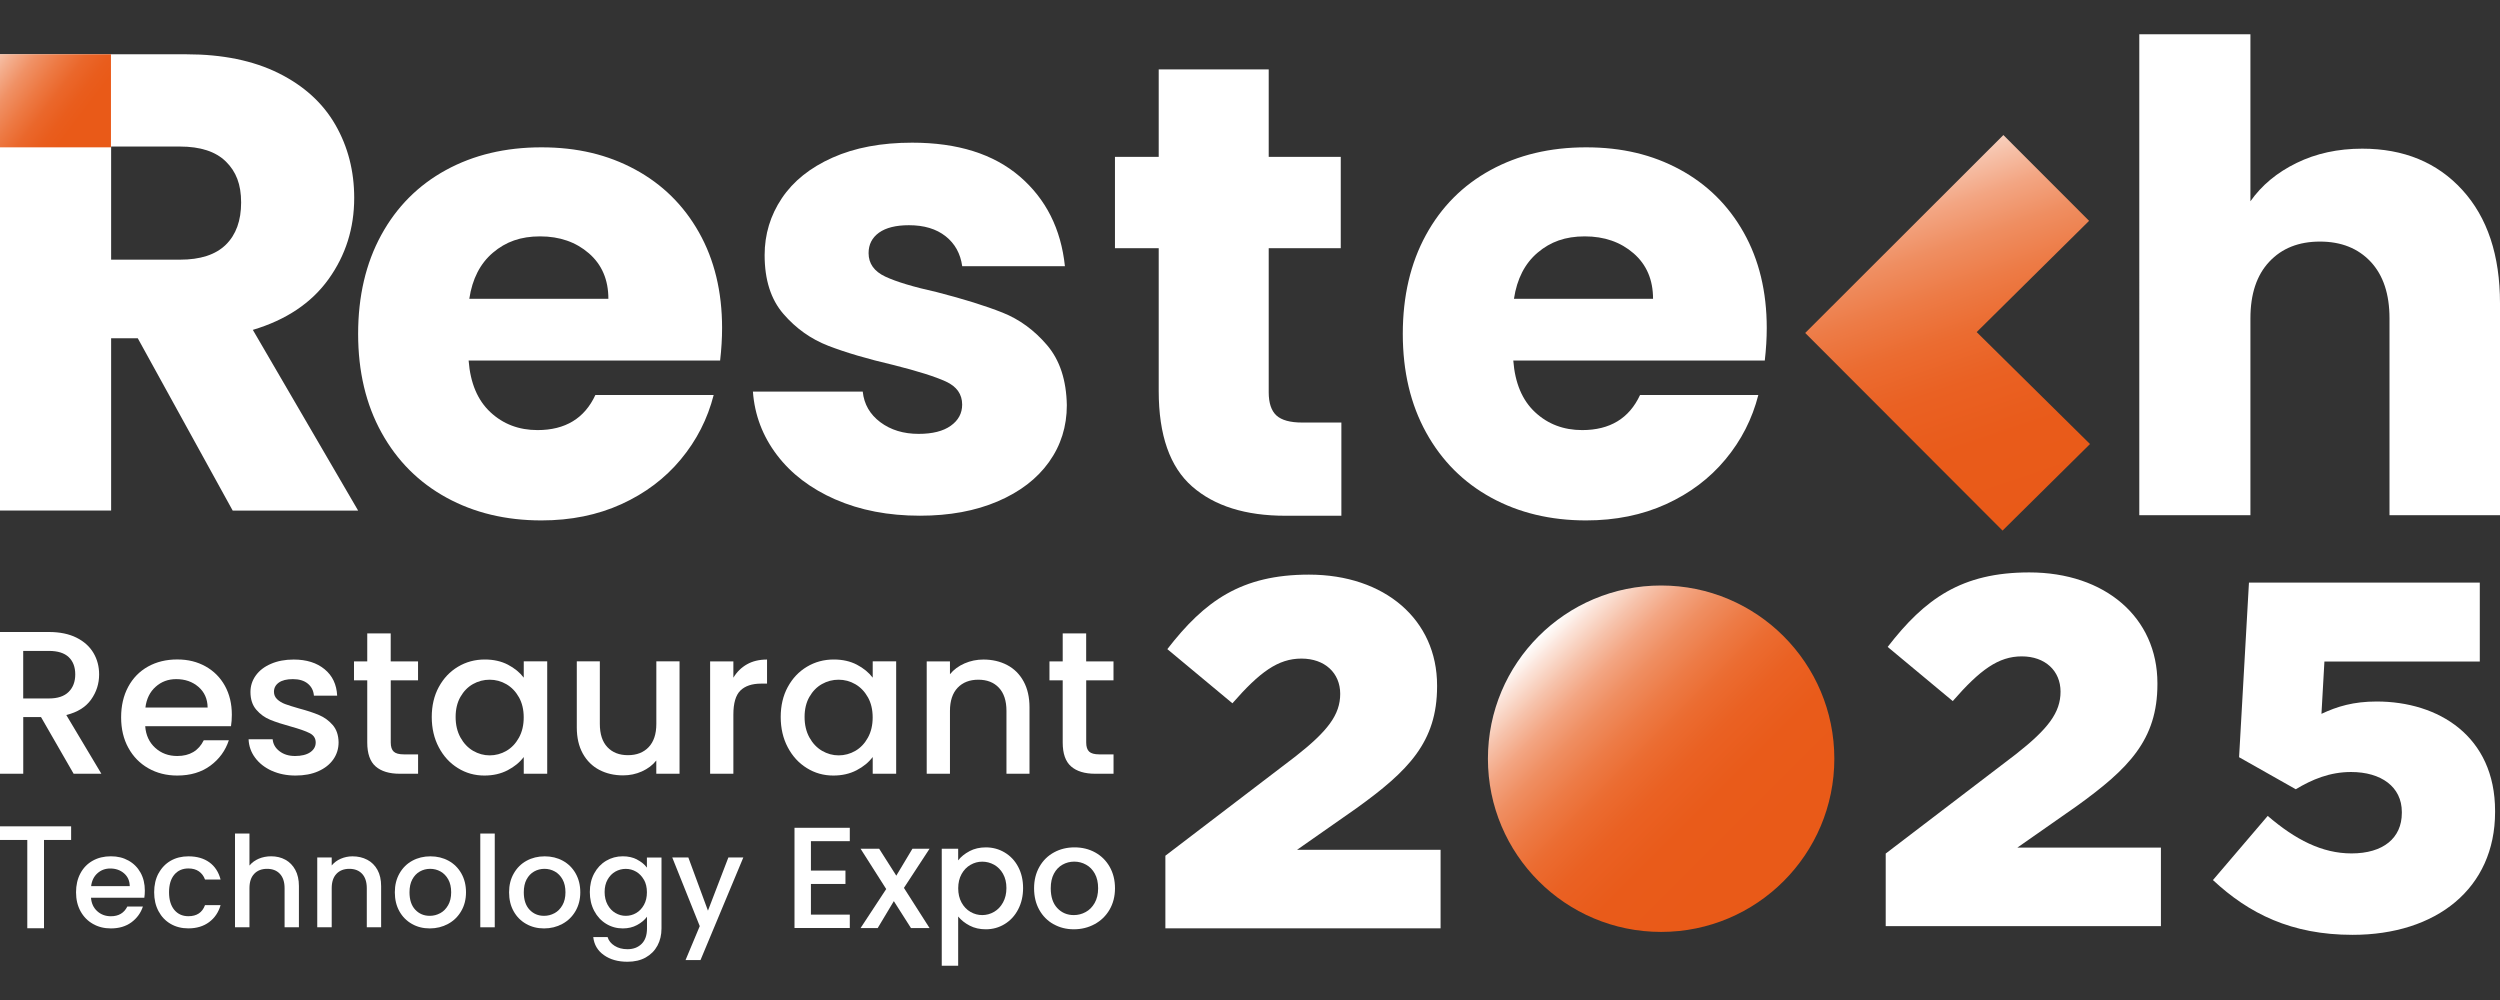 <?xml version="1.0" encoding="UTF-8"?>
<svg id="BG" xmlns="http://www.w3.org/2000/svg" width="600" height="240" xmlns:xlink="http://www.w3.org/1999/xlink" viewBox="0 0 600 240">
  <rect x="0" y="0" width="600" height="240" fill="#333333" stroke="none"/>
  <defs>
    <style>
      .cls-1 {
        fill: url(#linear-gradient-2);
      }

      .cls-2 {
        fill: #fff;
      }

      .cls-3 {
        fill: url(#linear-gradient-3);
      }

      .cls-4 {
        fill: url(#linear-gradient);
      }
    </style>
    <linearGradient id="linear-gradient" x1="454.72" y1="29.45" x2="491.8" y2="138.43" gradientUnits="userSpaceOnUse">
      <stop offset="0" stop-color="#fff"/>
      <stop offset=".06" stop-color="#fbe1d5"/>
      <stop offset=".13" stop-color="#f6c1a9"/>
      <stop offset=".2" stop-color="#f3a582"/>
      <stop offset=".28" stop-color="#ef8e61"/>
      <stop offset=".37" stop-color="#ed7b46"/>
      <stop offset=".46" stop-color="#eb6c31"/>
      <stop offset=".56" stop-color="#ea6123"/>
      <stop offset=".69" stop-color="#e95b1a"/>
      <stop offset=".88" stop-color="#e95a18"/>
    </linearGradient>
    <linearGradient id="linear-gradient-2" x1="369.28" y1="152.69" x2="428.07" y2="211.48" xlink:href="#linear-gradient"/>
    <linearGradient id="linear-gradient-3" x1="-6.92" y1="8.8" x2="22.48" y2="31.17" gradientUnits="userSpaceOnUse">
      <stop offset="0" stop-color="#fff"/>
      <stop offset=".14" stop-color="#f9d5c4"/>
      <stop offset=".28" stop-color="#f4b090"/>
      <stop offset=".41" stop-color="#f09165"/>
      <stop offset=".55" stop-color="#ed7943"/>
      <stop offset=".67" stop-color="#ea672b"/>
      <stop offset=".79" stop-color="#e95d1d"/>
      <stop offset=".88" stop-color="#e95a18"/>
    </linearGradient>
  </defs>
  <g>
    <path class="cls-2" d="M55.84,122.53l-22.77-41.34h-6.4v41.34H0V13.03h44.77c8.63,0,15.99,1.51,22.07,4.52,6.08,3.02,10.63,7.15,13.65,12.4,3.02,5.25,4.52,11.1,4.52,17.55,0,7.28-2.05,13.78-6.16,19.5-4.11,5.72-10.17,9.78-18.17,12.17l25.27,43.37h-30.11ZM26.67,62.32h16.53c4.89,0,8.55-1.19,11-3.59,2.44-2.39,3.67-5.77,3.67-10.14s-1.22-7.43-3.67-9.83c-2.44-2.39-6.11-3.59-11-3.59h-16.53v27.14Z"/>
    <path class="cls-2" d="M200.51,119.88c-5.93-2.6-10.61-6.16-14.04-10.68-3.43-4.52-5.36-9.59-5.77-15.21h26.36c.31,3.02,1.72,5.46,4.21,7.33,2.5,1.87,5.56,2.81,9.2,2.81,3.33,0,5.9-.65,7.72-1.95,1.82-1.3,2.73-2.99,2.73-5.07,0-2.5-1.3-4.34-3.9-5.54-2.6-1.19-6.81-2.52-12.63-3.98-6.24-1.46-11.44-2.99-15.6-4.6-4.16-1.61-7.75-4.16-10.76-7.64-3.02-3.48-4.52-8.19-4.52-14.12,0-4.99,1.38-9.54,4.13-13.65,2.75-4.11,6.81-7.36,12.17-9.75,5.35-2.39,11.72-3.59,19.11-3.59,10.92,0,19.52,2.71,25.82,8.11,6.29,5.41,9.9,12.58,10.84,21.53h-24.65c-.42-3.01-1.74-5.41-3.98-7.18-2.24-1.77-5.17-2.65-8.81-2.65-3.12,0-5.51.6-7.18,1.79-1.66,1.2-2.5,2.83-2.5,4.91,0,2.49,1.33,4.37,3.98,5.62,2.65,1.25,6.79,2.49,12.4,3.74,6.45,1.66,11.7,3.3,15.75,4.91,4.06,1.61,7.62,4.21,10.69,7.8,3.07,3.59,4.65,8.4,4.76,14.43,0,5.1-1.43,9.65-4.29,13.65-2.86,4.01-6.97,7.15-12.32,9.44-5.36,2.29-11.57,3.43-18.64,3.43-7.59,0-14.35-1.3-20.28-3.9Z"/>
    <path class="cls-2" d="M423.56,86.53h-60.37c.41,5.41,2.16,9.54,5.23,12.4,3.07,2.86,6.84,4.29,11.31,4.29,6.65,0,11.28-2.81,13.88-8.42h28.39c-1.46,5.72-4.08,10.87-7.88,15.44-3.8,4.58-8.56,8.16-14.27,10.76-5.72,2.6-12.12,3.9-19.19,3.9-8.53,0-16.12-1.82-22.77-5.46-6.66-3.64-11.86-8.84-15.6-15.6-3.74-6.76-5.62-14.66-5.62-23.71s1.85-16.95,5.54-23.71c3.69-6.76,8.86-11.96,15.52-15.6,6.65-3.64,14.3-5.46,22.93-5.46s15.91,1.77,22.46,5.3c6.55,3.54,11.67,8.58,15.36,15.13,3.69,6.55,5.54,14.2,5.54,22.93,0,2.49-.16,5.1-.47,7.8ZM396.73,71.71c0-4.57-1.56-8.21-4.68-10.92-3.12-2.7-7.02-4.06-11.7-4.06s-8.24,1.3-11.31,3.9c-3.07,2.6-4.97,6.29-5.69,11.08h33.38Z"/>
    <path class="cls-2" d="M172.84,86.53h-60.37c.41,5.41,2.16,9.54,5.23,12.4,3.07,2.86,6.84,4.29,11.31,4.29,6.65,0,11.28-2.81,13.88-8.42h28.39c-1.46,5.72-4.08,10.87-7.88,15.44-3.8,4.58-8.56,8.16-14.27,10.76-5.72,2.6-12.12,3.9-19.19,3.9-8.53,0-16.12-1.82-22.77-5.46-6.66-3.64-11.86-8.84-15.6-15.6-3.74-6.76-5.62-14.66-5.62-23.71s1.85-16.95,5.54-23.71c3.69-6.76,8.87-11.96,15.52-15.6,6.65-3.64,14.3-5.46,22.93-5.46s15.91,1.77,22.46,5.3c6.55,3.54,11.67,8.58,15.36,15.13,3.69,6.55,5.54,14.2,5.54,22.93,0,2.49-.16,5.1-.47,7.8ZM146.01,71.71c0-4.57-1.56-8.21-4.68-10.92-3.12-2.7-7.02-4.06-11.7-4.06s-8.24,1.3-11.31,3.9c-3.07,2.6-4.97,6.29-5.69,11.08h33.38Z"/>
    <path class="cls-2" d="M590.95,45.58c6.03,6.61,9.05,15.68,9.05,27.22v50.85h-26.52v-47.26c0-5.82-1.51-10.35-4.52-13.57-3.02-3.22-7.07-4.84-12.17-4.84s-9.15,1.61-12.17,4.84c-3.02,3.22-4.52,7.75-4.52,13.57v47.26h-26.67V8.22h26.67v40.09c2.7-3.85,6.4-6.92,11.08-9.2,4.68-2.29,9.93-3.43,15.75-3.43,9.98,0,17.99,3.3,24.02,9.9Z"/>
    <path class="cls-4" d="M474.4,79.7c9.4,9.29,18.35,18.13,27.2,26.87-7.27,7.19-14.22,14.07-20.99,20.77-15.65-15.67-31.61-31.66-47.36-47.43,15.65-15.63,31.68-31.63,47.56-47.5,6.59,6.6,13.51,13.52,20.57,20.59-8.76,8.67-17.71,17.52-26.98,26.7Z"/>
    <path class="cls-2" d="M279.68,205.38l31.24-23.84c7.75-6.08,10.73-10.01,10.73-15.02s-3.7-8.46-9.3-8.46-10.01,3.22-16.57,10.73l-15.62-13c8.94-11.56,17.76-17.88,33.98-17.88,18.24,0,30.76,10.85,30.76,26.59v.24c0,13.35-6.91,20.27-19.31,29.21l-14.31,10.01h34.46v18.84h-66.05v-17.41Z"/>
    <path class="cls-2" d="M452.56,204.86l31.24-23.84c7.75-6.08,10.73-10.01,10.73-15.02s-3.7-8.47-9.3-8.47-10.02,3.22-16.57,10.73l-15.62-13c8.94-11.57,17.76-17.88,33.98-17.88,18.24,0,30.76,10.85,30.76,26.59v.24c0,13.35-6.91,20.27-19.31,29.21l-14.31,10.01h34.46v18.84h-66.05v-17.41Z"/>
    <circle class="cls-1" cx="398.67" cy="182.09" r="41.57"/>
    <g>
      <path class="cls-2" d="M17.67,185.7l-7.83-13.61h-4.26v13.61H0v-34.02h11.75c2.61,0,4.82.46,6.63,1.37,1.81.91,3.16,2.14,4.06,3.67.9,1.53,1.35,3.25,1.35,5.14,0,2.22-.64,4.23-1.93,6.04-1.29,1.81-3.27,3.04-5.95,3.7l8.42,14.1h-6.66ZM5.58,167.63h6.17c2.09,0,3.66-.52,4.72-1.57,1.06-1.04,1.59-2.45,1.59-4.21s-.52-3.14-1.57-4.14c-1.04-.99-2.63-1.49-4.75-1.49h-6.17v11.4Z"/>
      <path class="cls-2" d="M55.46,174.29h-20.61c.16,2.15.96,3.88,2.4,5.19,1.44,1.31,3.2,1.96,5.29,1.96,3,0,5.12-1.26,6.36-3.77h6.02c-.82,2.48-2.29,4.51-4.43,6.09-2.14,1.58-4.79,2.37-7.95,2.37-2.58,0-4.89-.58-6.93-1.74-2.04-1.16-3.64-2.79-4.8-4.9-1.16-2.1-1.74-4.54-1.74-7.32s.56-5.21,1.69-7.32c1.13-2.1,2.71-3.73,4.75-4.87,2.04-1.14,4.38-1.71,7.02-1.71s4.81.56,6.8,1.66c1.99,1.11,3.54,2.67,4.65,4.67,1.11,2.01,1.66,4.32,1.66,6.93,0,1.01-.07,1.93-.2,2.74ZM49.83,169.79c-.03-2.06-.77-3.7-2.2-4.94-1.44-1.24-3.21-1.86-5.34-1.86-1.93,0-3.57.61-4.94,1.84-1.37,1.22-2.19,2.88-2.45,4.97h14.93Z"/>
      <path class="cls-2" d="M65.22,184.99c-1.68-.77-3.01-1.81-3.99-3.13-.98-1.32-1.5-2.8-1.57-4.43h5.78c.1,1.14.64,2.1,1.64,2.86,1,.77,2.24,1.15,3.74,1.15s2.78-.3,3.65-.91c.86-.6,1.3-1.38,1.3-2.32,0-1.01-.48-1.76-1.44-2.25-.96-.49-2.49-1.03-4.58-1.61-2.02-.55-3.67-1.09-4.94-1.62-1.27-.52-2.37-1.32-3.3-2.4-.93-1.08-1.4-2.5-1.4-4.26,0-1.44.42-2.75,1.27-3.94.85-1.19,2.06-2.13,3.65-2.81,1.58-.69,3.4-1.03,5.46-1.03,3.07,0,5.54.78,7.42,2.33,1.88,1.55,2.88,3.66,3.01,6.34h-5.58c-.1-1.21-.59-2.17-1.47-2.89-.88-.72-2.07-1.08-3.57-1.08s-2.59.28-3.38.83c-.78.56-1.17,1.29-1.17,2.2,0,.72.26,1.32.78,1.81.52.49,1.16.87,1.91,1.15.75.28,1.86.63,3.33,1.05,1.96.52,3.56,1.05,4.82,1.59,1.26.54,2.34,1.33,3.25,2.37.91,1.04,1.39,2.43,1.42,4.16,0,1.53-.42,2.9-1.27,4.11-.85,1.21-2.05,2.15-3.6,2.84-1.55.69-3.37,1.03-5.46,1.03s-4.02-.38-5.7-1.15Z"/>
      <path class="cls-2" d="M93.78,163.28v14.93c0,1.01.24,1.74.71,2.18.47.44,1.28.66,2.42.66h3.43v4.65h-4.41c-2.51,0-4.44-.59-5.78-1.76-1.34-1.17-2.01-3.08-2.01-5.73v-14.93h-3.18v-4.55h3.18v-6.71h5.63v6.71h6.56v4.55h-6.56Z"/>
      <path class="cls-2" d="M105.31,164.89c1.13-2.09,2.66-3.71,4.6-4.87,1.94-1.16,4.09-1.74,6.44-1.74,2.12,0,3.97.42,5.56,1.25,1.58.83,2.85,1.87,3.79,3.11v-3.92h5.63v26.97h-5.63v-4.01c-.95,1.27-2.24,2.33-3.87,3.18-1.63.85-3.49,1.27-5.58,1.27-2.32,0-4.44-.59-6.36-1.79-1.93-1.19-3.45-2.85-4.58-4.99-1.13-2.14-1.69-4.56-1.69-7.27s.56-5.11,1.69-7.2ZM124.54,167.34c-.77-1.37-1.77-2.41-3.01-3.13-1.24-.72-2.58-1.08-4.01-1.08s-2.77.35-4.01,1.05c-1.24.7-2.24,1.73-3.01,3.08-.77,1.35-1.15,2.96-1.15,4.82s.38,3.49,1.15,4.9c.77,1.4,1.78,2.47,3.03,3.21,1.26.73,2.59,1.1,3.99,1.1s2.77-.36,4.01-1.08c1.24-.72,2.24-1.77,3.01-3.16.77-1.39,1.15-3.01,1.15-4.87s-.38-3.47-1.15-4.85Z"/>
      <path class="cls-2" d="M163.09,158.73v26.97h-5.58v-3.18c-.88,1.11-2.03,1.98-3.45,2.62s-2.93.95-4.53.95c-2.12,0-4.02-.44-5.7-1.32-1.68-.88-3-2.19-3.96-3.92-.96-1.73-1.44-3.82-1.44-6.27v-15.86h5.53v15.03c0,2.42.6,4.27,1.81,5.56,1.21,1.29,2.85,1.93,4.94,1.93s3.74-.64,4.97-1.93c1.22-1.29,1.84-3.14,1.84-5.56v-15.03h5.58Z"/>
      <path class="cls-2" d="M179.27,159.44c1.35-.77,2.96-1.15,4.82-1.15v5.78h-1.42c-2.19,0-3.84.56-4.97,1.66-1.13,1.11-1.69,3.03-1.69,5.78v14.19h-5.58v-26.97h5.58v3.92c.82-1.37,1.9-2.44,3.26-3.21Z"/>
      <path class="cls-2" d="M189.06,164.89c1.13-2.09,2.66-3.71,4.6-4.87,1.94-1.16,4.09-1.74,6.44-1.74,2.12,0,3.97.42,5.56,1.25,1.58.83,2.85,1.87,3.79,3.11v-3.92h5.63v26.97h-5.63v-4.01c-.95,1.27-2.24,2.33-3.87,3.18-1.63.85-3.49,1.27-5.58,1.27-2.32,0-4.44-.59-6.36-1.79-1.93-1.19-3.45-2.85-4.58-4.99-1.13-2.14-1.69-4.56-1.69-7.27s.56-5.11,1.69-7.2ZM208.29,167.34c-.77-1.37-1.77-2.41-3.01-3.13-1.24-.72-2.58-1.08-4.01-1.08s-2.77.35-4.01,1.05c-1.24.7-2.24,1.73-3.01,3.08-.77,1.35-1.15,2.96-1.15,4.82s.38,3.49,1.15,4.9c.77,1.4,1.78,2.47,3.03,3.21,1.26.73,2.59,1.1,3.99,1.1s2.77-.36,4.01-1.08c1.24-.72,2.24-1.77,3.01-3.16.77-1.39,1.15-3.01,1.15-4.87s-.38-3.47-1.15-4.85Z"/>
      <path class="cls-2" d="M241.72,159.61c1.68.88,2.99,2.19,3.94,3.92.95,1.73,1.42,3.82,1.42,6.26v15.91h-5.53v-15.08c0-2.41-.6-4.27-1.81-5.56-1.21-1.29-2.86-1.93-4.94-1.93s-3.74.64-4.97,1.93c-1.22,1.29-1.84,3.14-1.84,5.56v15.08h-5.58v-26.97h5.58v3.08c.91-1.11,2.08-1.97,3.5-2.59,1.42-.62,2.93-.93,4.53-.93,2.12,0,4.02.44,5.7,1.32Z"/>
      <path class="cls-2" d="M260.69,163.28v14.93c0,1.01.24,1.74.71,2.18.47.44,1.28.66,2.42.66h3.43v4.65h-4.41c-2.51,0-4.44-.59-5.78-1.76-1.34-1.17-2.01-3.08-2.01-5.73v-14.93h-3.18v-4.55h3.18v-6.71h5.63v6.71h6.56v4.55h-6.56Z"/>
    </g>
    <path class="cls-2" d="M321.93,101.4v22.38h-13.43c-9.57,0-17.03-2.34-22.38-7.02-5.35-4.68-8.03-12.32-8.03-22.92v-34.27h-10.5v-21.92h10.5v-20.99h26.4v20.99h17.29v21.92h-17.29v34.58c0,2.57.62,4.43,1.85,5.56,1.23,1.13,3.29,1.7,6.17,1.7h9.42Z"/>
    <g>
      <g>
        <path class="cls-2" d="M17.07,198.32v3.27h-6.51v21.19h-4.01v-21.19H0v-3.27h17.07Z"/>
        <path class="cls-2" d="M34.64,215.46h-12.8c.1,1.34.6,2.41,1.49,3.22.89.81,1.99,1.22,3.28,1.22,1.86,0,3.18-.78,3.95-2.34h3.74c-.51,1.54-1.42,2.8-2.75,3.79-1.33.98-2.98,1.47-4.94,1.47-1.6,0-3.04-.36-4.3-1.08-1.27-.72-2.26-1.73-2.98-3.04-.72-1.31-1.08-2.82-1.08-4.55s.35-3.24,1.05-4.55c.7-1.31,1.68-2.32,2.95-3.03,1.27-.71,2.72-1.06,4.36-1.06s2.99.34,4.23,1.03c1.24.69,2.2,1.66,2.89,2.9.69,1.25,1.03,2.68,1.03,4.3,0,.63-.04,1.2-.12,1.7ZM31.14,212.67c-.02-1.28-.48-2.3-1.37-3.07-.89-.77-2-1.16-3.31-1.16-1.2,0-2.22.38-3.07,1.14-.85.76-1.36,1.79-1.52,3.09h9.27Z"/>
        <path class="cls-2" d="M38.06,209.61c.7-1.31,1.67-2.32,2.9-3.03,1.24-.71,2.66-1.06,4.26-1.06,2.03,0,3.7.48,5.03,1.44,1.33.96,2.22,2.34,2.69,4.12h-3.74c-.3-.83-.79-1.48-1.46-1.95-.67-.47-1.51-.7-2.52-.7-1.42,0-2.55.5-3.39,1.5-.84,1-1.26,2.41-1.26,4.21s.42,3.21,1.26,4.23c.84,1.01,1.97,1.52,3.39,1.52,2.01,0,3.33-.88,3.98-2.65h3.74c-.49,1.7-1.4,3.06-2.74,4.06-1.34,1-3,1.51-4.99,1.51-1.6,0-3.02-.36-4.26-1.08-1.24-.72-2.2-1.73-2.9-3.04-.7-1.31-1.05-2.82-1.05-4.55s.35-3.24,1.05-4.55Z"/>
        <path class="cls-2" d="M68.5,206.34c1,.55,1.79,1.36,2.37,2.43.58,1.07.87,2.37.87,3.89v9.88h-3.44v-9.37c0-1.5-.38-2.65-1.13-3.45-.75-.8-1.77-1.2-3.07-1.2s-2.33.4-3.09,1.2c-.76.8-1.14,1.95-1.14,3.45v9.37h-3.47v-22.5h3.47v7.69c.59-.71,1.33-1.26,2.23-1.64.9-.38,1.89-.58,2.96-.58,1.28,0,2.42.27,3.42.82Z"/>
        <path class="cls-2" d="M88.14,206.34c1.04.55,1.86,1.36,2.45,2.43.59,1.07.88,2.37.88,3.89v9.88h-3.44v-9.37c0-1.5-.38-2.65-1.12-3.45-.75-.8-1.77-1.2-3.07-1.2s-2.33.4-3.09,1.2c-.76.8-1.14,1.95-1.14,3.45v9.37h-3.47v-16.75h3.47v1.92c.57-.69,1.29-1.23,2.17-1.61.88-.38,1.82-.58,2.81-.58,1.32,0,2.5.27,3.54.82Z"/>
        <path class="cls-2" d="M98.86,221.74c-1.28-.72-2.28-1.73-3.01-3.04-.73-1.31-1.09-2.82-1.09-4.55s.37-3.21,1.12-4.53c.75-1.32,1.77-2.33,3.07-3.04,1.3-.71,2.75-1.06,4.35-1.06s3.05.35,4.35,1.06c1.3.71,2.32,1.72,3.07,3.04.75,1.32,1.12,2.83,1.12,4.53s-.38,3.21-1.16,4.53c-.77,1.32-1.82,2.34-3.15,3.06-1.33.72-2.79,1.08-4.39,1.08s-3.01-.36-4.29-1.08ZM105.65,219.17c.78-.43,1.41-1.06,1.9-1.92.49-.85.73-1.89.73-3.1s-.23-2.25-.7-3.09c-.47-.84-1.08-1.47-1.85-1.9-.77-.43-1.6-.64-2.49-.64s-1.72.21-2.48.64c-.76.43-1.36,1.06-1.81,1.9-.45.84-.67,1.87-.67,3.09,0,1.8.46,3.2,1.38,4.18.92.98,2.08,1.47,3.48,1.47.89,0,1.73-.21,2.51-.64Z"/>
        <path class="cls-2" d="M118.74,200.05v22.5h-3.47v-22.5h3.47Z"/>
        <path class="cls-2" d="M126.28,221.74c-1.28-.72-2.28-1.73-3.01-3.04-.73-1.31-1.09-2.82-1.09-4.55s.37-3.21,1.13-4.53c.75-1.32,1.77-2.33,3.07-3.04,1.3-.71,2.75-1.06,4.35-1.06s3.05.35,4.35,1.06c1.3.71,2.32,1.72,3.07,3.04.75,1.32,1.12,2.83,1.12,4.53s-.39,3.21-1.16,4.53c-.77,1.32-1.82,2.34-3.15,3.06-1.33.72-2.79,1.08-4.39,1.08s-3.01-.36-4.29-1.08ZM133.08,219.17c.78-.43,1.41-1.06,1.9-1.92.49-.85.73-1.89.73-3.1s-.23-2.25-.7-3.09c-.47-.84-1.08-1.47-1.85-1.9-.77-.43-1.6-.64-2.49-.64s-1.72.21-2.48.64c-.76.43-1.36,1.06-1.81,1.9-.45.84-.67,1.87-.67,3.09,0,1.8.46,3.2,1.38,4.18.92.98,2.08,1.47,3.48,1.47.89,0,1.73-.21,2.51-.64Z"/>
        <path class="cls-2" d="M152.9,206.3c1,.52,1.79,1.16,2.36,1.93v-2.43h3.5v17.03c0,1.54-.32,2.91-.97,4.12-.65,1.21-1.59,2.15-2.81,2.84-1.23.69-2.69,1.03-4.39,1.03-2.27,0-4.16-.53-5.66-1.6-1.5-1.06-2.35-2.51-2.55-4.33h3.44c.26.87.83,1.58,1.69,2.11.86.54,1.89.81,3.09.81,1.4,0,2.53-.43,3.39-1.28.86-.85,1.29-2.09,1.29-3.71v-2.8c-.59.79-1.38,1.45-2.39,1.99-1,.54-2.14.81-3.42.81-1.46,0-2.79-.37-4-1.11-1.21-.74-2.16-1.77-2.86-3.1-.7-1.33-1.05-2.83-1.05-4.52s.35-3.17,1.05-4.47c.7-1.3,1.65-2.31,2.86-3.03,1.21-.72,2.54-1.08,4-1.08,1.3,0,2.45.26,3.45.78ZM154.54,211.15c-.48-.85-1.1-1.5-1.87-1.95-.77-.45-1.6-.67-2.49-.67s-1.72.22-2.49.65c-.77.44-1.39,1.07-1.87,1.92s-.71,1.84-.71,2.99.24,2.17.71,3.04c.48.87,1.1,1.54,1.89,1.99.78.46,1.61.68,2.48.68s1.72-.22,2.49-.67c.77-.45,1.39-1.1,1.87-1.96.48-.86.71-1.87.71-3.03s-.24-2.16-.71-3.01Z"/>
        <path class="cls-2" d="M178.4,205.79l-10.28,24.63h-3.59l3.41-8.15-6.6-16.48h3.86l4.71,12.77,4.9-12.77h3.59Z"/>
      </g>
      <g>
        <path class="cls-2" d="M194.62,201.89v7.05h8.29v3.21h-8.29v7.36h9.33v3.21h-13.27v-24.05h13.27v3.21h-9.33Z"/>
        <path class="cls-2" d="M216.94,213.09l6.15,9.64h-4.46l-4.11-6.46-3.87,6.46h-4.11l6.15-9.36-6.15-9.67h4.46l4.11,6.46,3.87-6.46h4.11l-6.15,9.4Z"/>
        <path class="cls-2" d="M232.69,204.27c1.15-.6,2.45-.9,3.9-.9,1.66,0,3.17.41,4.54,1.23,1.37.82,2.45,1.96,3.23,3.44.78,1.47,1.18,3.17,1.18,5.08s-.39,3.62-1.18,5.13c-.78,1.51-1.86,2.68-3.23,3.52-1.37.84-2.88,1.26-4.54,1.26-1.45,0-2.74-.29-3.87-.88-1.13-.59-2.05-1.32-2.76-2.19v11.82h-3.94v-28.09h3.94v2.8c.67-.87,1.58-1.61,2.73-2.21ZM240.73,209.72c-.54-.96-1.26-1.68-2.14-2.18-.89-.49-1.84-.74-2.85-.74s-1.93.25-2.82.76c-.89.51-1.6,1.24-2.14,2.21-.54.97-.81,2.11-.81,3.42s.27,2.46.81,3.44c.54.98,1.26,1.72,2.14,2.23.89.51,1.83.76,2.82.76s1.96-.26,2.85-.78c.89-.52,1.6-1.27,2.14-2.26.54-.99.81-2.14.81-3.45s-.27-2.45-.81-3.4Z"/>
        <path class="cls-2" d="M252.84,221.81c-1.45-.82-2.59-1.97-3.42-3.46-.83-1.49-1.24-3.21-1.24-5.17s.43-3.65,1.28-5.15c.85-1.5,2.02-2.65,3.49-3.45,1.47-.81,3.12-1.21,4.94-1.21s3.47.4,4.94,1.21c1.47.81,2.64,1.96,3.49,3.45.85,1.5,1.28,3.21,1.28,5.15s-.44,3.65-1.31,5.15c-.88,1.5-2.07,2.65-3.58,3.47-1.51.82-3.17,1.23-4.99,1.23s-3.42-.41-4.87-1.23ZM260.56,218.89c.89-.48,1.61-1.21,2.16-2.18.55-.97.83-2.14.83-3.52s-.26-2.55-.79-3.51c-.53-.96-1.23-1.68-2.11-2.16-.88-.49-1.82-.73-2.83-.73s-1.95.24-2.82.73c-.86.48-1.55,1.2-2.06,2.16-.51.96-.76,2.12-.76,3.51,0,2.05.52,3.63,1.57,4.75,1.05,1.12,2.37,1.68,3.96,1.68,1.01,0,1.96-.24,2.85-.73Z"/>
      </g>
    </g>
    <rect class="cls-3" y="13.03" width="26.63" height="22.33"/>
  </g>
  <path class="cls-2" d="M531.11,211.21l13.14-15.39c6.63,5.68,13.02,9,20.12,9,7.58,0,12.07-3.67,12.07-9.71v-.24c0-6.04-4.97-9.59-12.19-9.59-5.09,0-9.35,1.78-13.26,4.14l-13.61-7.69,2.37-41.9h55.4v18.94h-37.29l-.71,12.55c3.79-1.78,7.69-2.96,13.26-2.96,14.8,0,28.41,8.29,28.41,26.28v.24c0,18.35-14.09,29.48-34.21,29.48-14.68,0-24.86-5.09-33.5-13.14Z"/>
</svg>